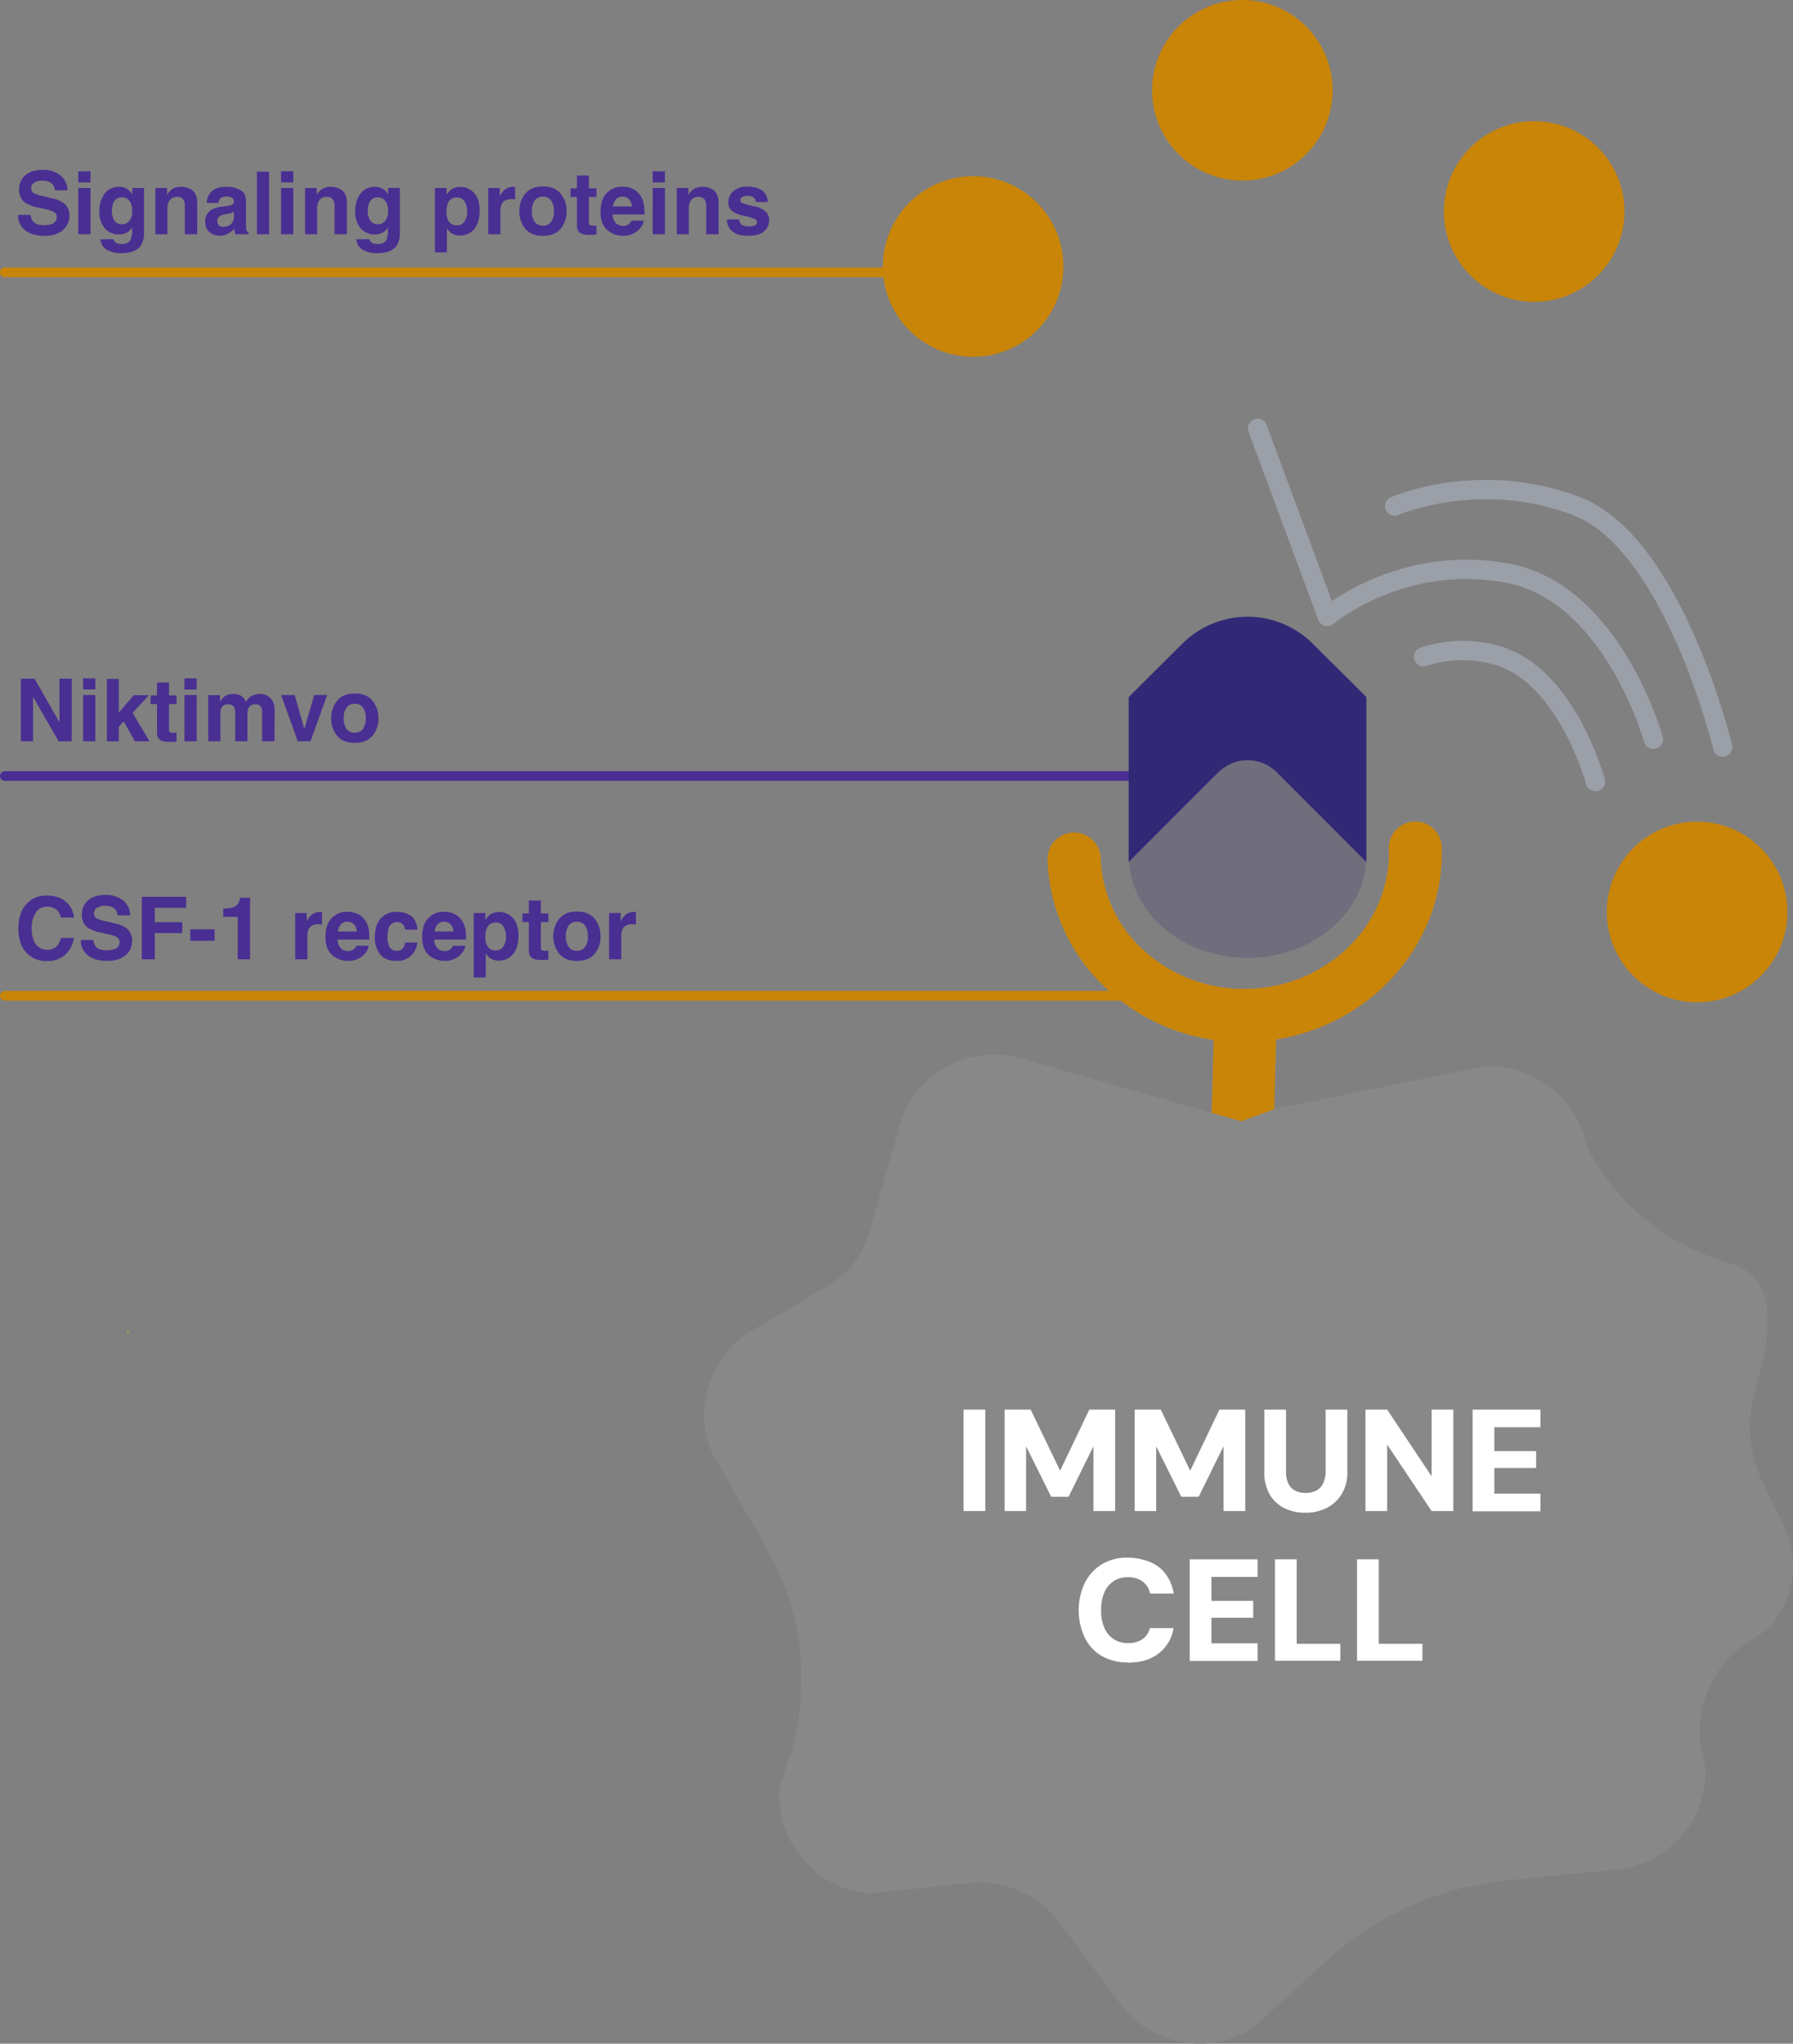 <svg xmlns="http://www.w3.org/2000/svg" width="742.832" height="846.41" viewBox="0 0 742.832 846.41">
  <rect x="0" y="0" width="742.832" height="846.41" fill="#808080" stroke="none"/>
  <g id="With_Niktimvo_MOA" data-name="With Niktimvo_MOA" transform="translate(-60.7 -45.4)">
    <g id="Group_8" data-name="Group 8">
      <path id="Path_1" data-name="Path 1" d="M779.8,569.5l-9.9-3.5a93.655,93.655,0,0,1-51.8-45.8h0c-4.5-22.1-25.9-36.6-47.4-32.2l-82.1,16.8.8-28.9c1.2-.2,2.5-.4,3.7-.7,38-7.7,66.1-40.6,64.9-79a10.957,10.957,0,1,0-21.9.8c1,30.9-25,56.9-57.9,57.9a61.486,61.486,0,0,1-43-15.3,53.946,53.946,0,0,1-18.5-38.8,11.007,11.007,0,0,0-22,.8,76.221,76.221,0,0,0,25.9,54.6,83.01,83.01,0,0,0,42.9,19.9l-.8,30.2L484,483.8c-21.7-6.2-44.4,6-50.4,27.2l-12.8,44.9a37.451,37.451,0,0,1-16.9,21.9l-27.8,16.5c-20.4,9.7-29.3,33.9-19.9,53.7l22.6,39.6A102.51,102.51,0,0,1,392.4,733c.8,13.5-.5,27.1-3.9,37.8l-4.9,15.3c-1.4,22.5,15.5,42,37.4,43.4l41-4.2a42.031,42.031,0,0,1,37.8,16.5l24,32c12.8,18.6,38,23.6,56.2,11.2l30.7-27.9a129.094,129.094,0,0,1,74.1-32.9l45.4-4.5c22.5-2.2,39-21.9,36.9-43.8l-.2-.5a43.936,43.936,0,0,1,19.4-50.8,36.037,36.037,0,0,0,7.9-6,14.953,14.953,0,0,0,1.1-1.3c9.3-11.3,10.7-27.2,4.3-40.3l-8.3-17a53.47,53.47,0,0,1-3.4-38.7v-.2c6.2-20.5,9.8-45.2-7.8-51.5h-.3Zm-25.9,76.6v-.6a10.108,10.108,0,0,0,.3,1.7,3.545,3.545,0,0,0-.3-1.1h0Z" fill="#888"/>
      <path id="Path_2" data-name="Path 2" d="M113.8,596.2a2.537,2.537,0,0,1-.2,1.2v.6a5.537,5.537,0,0,1,.2-1.8Z" fill="#fdb515"/>
      <path id="Path_3" data-name="Path 3" d="M113.8,596.2a2.537,2.537,0,0,1-.2,1.2v.6a5.537,5.537,0,0,1,.2-1.8Z" fill="#fdb515"/>
      <path id="Path_4" data-name="Path 4" d="M113.8,596.2a2.537,2.537,0,0,1-.2,1.2v.6a5.537,5.537,0,0,1,.2-1.8Z" fill="#fdb515"/>
      <path id="Path_5" data-name="Path 5" d="M113.8,596.2a2.537,2.537,0,0,1-.2,1.2v.6a5.537,5.537,0,0,1,.2-1.8Z" fill="#fdb515"/>
      <path id="Path_6" data-name="Path 6" d="M113.8,596.2a2.537,2.537,0,0,1-.2,1.2v.6a5.537,5.537,0,0,1,.2-1.8Z" fill="#fdb515"/>
      <g id="Group_1" data-name="Group 1">
        <path id="Path_7" data-name="Path 7" d="M459.9,671.2v-42h9v42Z" fill="#fff"/>
        <path id="Path_8" data-name="Path 8" d="M476.9,671.2v-42h10.8l12.2,25.3L512,629.2h10.7v42h-9V644.4l-10.3,20.9h-7.2l-10.4-20.9v26.8h-9Z" fill="#fff"/>
        <path id="Path_9" data-name="Path 9" d="M530.8,671.2v-42h10.8l12.2,25.3,12.1-25.3h10.7v42h-9V644.4l-10.3,20.9h-7.2l-10.4-20.9v26.8h-8.9Z" fill="#fff"/>
        <path id="Path_10" data-name="Path 10" d="M601.4,671.9a18.734,18.734,0,0,1-8.6-1.9,14.578,14.578,0,0,1-6.1-5.7,18.3,18.3,0,0,1-2.2-9.5V629.2h9v25.7a11.423,11.423,0,0,0,.9,4.8,6.267,6.267,0,0,0,2.8,3,8.677,8.677,0,0,0,4.4,1,9.329,9.329,0,0,0,4.5-1,6.266,6.266,0,0,0,2.8-3,11.368,11.368,0,0,0,1-4.8V629.2h9v25.6a17.4,17.4,0,0,1-2.4,9.5,15.708,15.708,0,0,1-6.3,5.7,19.157,19.157,0,0,1-8.7,1.9h-.1Z" fill="#fff"/>
        <path id="Path_11" data-name="Path 11" d="M626.4,671.2v-42h9l18.4,27.6V629.2h9v42h-9l-18.4-27.5v27.5Z" fill="#fff"/>
        <path id="Path_12" data-name="Path 12" d="M670.8,671.2v-42h28.1v7.3H679.8v9.9h17.3v7H679.8V664h19.1v7.3H670.8Z" fill="#fff"/>
        <path id="Path_13" data-name="Path 13" d="M528,733.9a21.236,21.236,0,0,1-10.9-2.7,17.729,17.729,0,0,1-7-7.6,26.786,26.786,0,0,1,0-22.6,19.316,19.316,0,0,1,7-7.7,20.1,20.1,0,0,1,10.9-2.8c4.2,0,9.5,1.3,12.8,3.9s5.3,6.3,6.2,11h-9.8a8.447,8.447,0,0,0-3.1-5,9.821,9.821,0,0,0-6.1-1.8,10.144,10.144,0,0,0-6,1.7,10.467,10.467,0,0,0-3.8,4.7,17.978,17.978,0,0,0-1.3,7.3,17.483,17.483,0,0,0,1.3,7.2,10.467,10.467,0,0,0,3.8,4.7,10.827,10.827,0,0,0,6,1.7,10.333,10.333,0,0,0,6-1.6,7.944,7.944,0,0,0,3.1-4.6h9.8a16.3,16.3,0,0,1-6.2,10.5c-3.4,2.6-7.5,3.8-12.8,3.8h0Z" fill="#fff"/>
        <path id="Path_14" data-name="Path 14" d="M553.6,733.2v-42h28.1v7.3H562.6v9.9h17.3v7H562.6V726h19.1v7.3H553.6Z" fill="#fff"/>
        <path id="Path_15" data-name="Path 15" d="M588.9,733.2v-42h9v35H616v7Z" fill="#fff"/>
        <path id="Path_16" data-name="Path 16" d="M622.9,733.2v-42h9v35H650v7Z" fill="#fff"/>
      </g>
      <path id="Path_17" data-name="Path 17" d="M574.8,509.8l13.8-5,.8-28.9c1.2-.2,2.5-.4,3.7-.7,38-7.7,66.1-40.6,64.9-79a10.957,10.957,0,1,0-21.9.8c1,30.9-25,56.9-57.9,57.9a61.486,61.486,0,0,1-43-15.3,53.946,53.946,0,0,1-18.5-38.8,11.007,11.007,0,0,0-22,.8,76.221,76.221,0,0,0,25.9,54.6,83.01,83.01,0,0,0,42.9,19.9l-.8,30.2,12.3,3.5" fill="#c98508"/>
      <ellipse id="Ellipse_1" data-name="Ellipse 1" cx="49.2" cy="42.1" rx="49.2" ry="42.1" transform="translate(528.4 357.9)" fill="#322976" opacity="0.2" style="isolation: isolate"/>
      <circle id="Ellipse_2" data-name="Ellipse 2" cx="37.4" cy="37.4" r="37.4" transform="translate(658.9 95.6)" fill="#c98508"/>
      <circle id="Ellipse_3" data-name="Ellipse 3" cx="37.4" cy="37.4" r="37.4" transform="translate(420.966 186.715) rotate(-80.8)" fill="#c98508"/>
      <circle id="Ellipse_4" data-name="Ellipse 4" cx="37.4" cy="37.4" r="37.4" transform="translate(538 45.4)" fill="#c98508"/>
      <circle id="Ellipse_5" data-name="Ellipse 5" cx="37.4" cy="37.4" r="37.4" transform="translate(726.4 385.7)" fill="#c98508"/>
      <g id="Group_3" data-name="Group 3" style="isolation: isolate">
        <g id="Group_2" data-name="Group 2" style="isolation: isolate">
          <path id="Path_23" data-name="Path 23" d="M23.7,0H18.281L7.7-18.4V0H2.654V-25.91H8.332L18.65-7.822V-25.91H23.7Zm9.791-19.16V0h-5.08V-19.16Zm0-6.908v4.623h-5.08v-4.623ZM55.916,0H49.869L45.281-8.191,43.207-6.029V0H38.285V-25.822h4.922v13.957l6.24-7.207h6.205l-6.7,7.33ZM67.131-3.568V.176L64.758.264q-3.551.123-4.852-1.23a3.664,3.664,0,0,1-.844-2.654V-15.416H56.391v-3.568h2.672v-5.344H64.02v5.344h3.111v3.568H64.02V-5.291a2.28,2.28,0,0,0,.3,1.468,3.29,3.29,0,0,0,1.828.29q.229,0,.483-.009T67.131-3.568ZM75.5-19.16V0h-5.08V-19.16Zm0-6.908v4.623h-5.08v-4.623ZM91.107-13.887a2.454,2.454,0,0,0-2.479-1.389,2.958,2.958,0,0,0-2.883,1.389,5.351,5.351,0,0,0-.4,2.355V0h-5.08V-19.125h4.869v2.795a8.062,8.062,0,0,1,1.758-2.127,6.015,6.015,0,0,1,3.779-1.125,5.977,5.977,0,0,1,3.551.967,5.624,5.624,0,0,1,1.652,2.3,6.37,6.37,0,0,1,2.443-2.479,7.456,7.456,0,0,1,3.445-.791,6.669,6.669,0,0,1,2.5.492,5.569,5.569,0,0,1,2.232,1.723,5.5,5.5,0,0,1,1.09,2.461,17.009,17.009,0,0,1,.176,2.83L107.719,0h-5.133V-12.2a4,4,0,0,0-.352-1.793,2.5,2.5,0,0,0-2.461-1.336,2.88,2.88,0,0,0-2.865,1.723,5.41,5.41,0,0,0-.4,2.2V0H91.459V-11.408A6.407,6.407,0,0,0,91.107-13.887Zm19.371-5.273H116.1l3.99,14.133,4.078-14.133h5.379L122.643,0h-5.291Zm37.881,2.426a11.181,11.181,0,0,1,2.426,7.189,11.107,11.107,0,0,1-2.426,7.216q-2.426,3-7.365,3t-7.365-3A11.107,11.107,0,0,1,131.2-9.545a11.181,11.181,0,0,1,2.426-7.189q2.426-3.041,7.365-3.041T148.359-16.734Zm-7.383,1.2a4,4,0,0,0-3.384,1.556,7.2,7.2,0,0,0-1.187,4.438A7.238,7.238,0,0,0,137.593-5.1a3.994,3.994,0,0,0,3.384,1.564A3.971,3.971,0,0,0,144.352-5.1a7.278,7.278,0,0,0,1.178-4.447,7.238,7.238,0,0,0-1.178-4.438A3.979,3.979,0,0,0,140.977-15.539Z" transform="translate(66.7 352.4)" fill="#492f92"/>
        </g>
      </g>
      <line id="Line_1" data-name="Line 1" x2="468.1" transform="translate(62.7 366.8)" fill="none" stroke="#492f92" stroke-linecap="round" stroke-miterlimit="10" stroke-width="4"/>
      <g id="Group_5" data-name="Group 5" style="isolation: isolate">
        <g id="Group_4" data-name="Group 4" style="isolation: isolate">
          <path id="Path_22" data-name="Path 22" d="M12.146-3.744a9.534,9.534,0,0,0,3.111-.422,3.007,3.007,0,0,0,2.268-3.006A2.218,2.218,0,0,0,16.4-9.158a12.1,12.1,0,0,0-3.533-1.213l-2.742-.615a17.328,17.328,0,0,1-5.59-1.986A6.318,6.318,0,0,1,1.916-18.58a7.488,7.488,0,0,1,2.531-5.783q2.531-2.3,7.436-2.3A11.305,11.305,0,0,1,18.87-24.5a7.751,7.751,0,0,1,3.032,6.3H16.7a3.717,3.717,0,0,0-2.039-3.322,6.838,6.838,0,0,0-3.146-.65,5.875,5.875,0,0,0-3.34.844,2.687,2.687,0,0,0-1.248,2.355,2.229,2.229,0,0,0,1.23,2.074,15.062,15.062,0,0,0,3.375,1.072L16-14.748a11.543,11.543,0,0,1,4.43,1.881,6.335,6.335,0,0,1,2.32,5.291,7.467,7.467,0,0,1-2.716,5.9Q17.314.668,12.357.668q-5.062,0-7.963-2.312A7.681,7.681,0,0,1,1.494-8H6.662a5.321,5.321,0,0,0,.967,2.654Q8.947-3.744,12.146-3.744ZM31.5-19.16V0H26.42V-19.16Zm0-6.908v4.623H26.42v-4.623ZM41.766,3.357a4.234,4.234,0,0,0,2.725.686q2.707,0,3.621-1.811a9.17,9.17,0,0,0,.6-3.9V-2.9a6.109,6.109,0,0,1-1.547,1.846A6.22,6.22,0,0,1,43.277.088,7.351,7.351,0,0,1,37.38-2.5a10.482,10.482,0,0,1-2.206-7.022A11.837,11.837,0,0,1,37.3-16.708a7.027,7.027,0,0,1,6.029-2.909,6.6,6.6,0,0,1,2.514.439A6.019,6.019,0,0,1,48.8-16.4v-2.76h4.869V-.984a10.179,10.179,0,0,1-1.248,5.59Q50.273,7.84,44.191,7.84A11.21,11.21,0,0,1,38.2,6.4a5.318,5.318,0,0,1-2.566-4.307H41.08A2.256,2.256,0,0,0,41.766,3.357Zm-.844-9.9a3.666,3.666,0,0,0,3.656,2.426A3.87,3.87,0,0,0,47.549-5.44a6.144,6.144,0,0,0,1.213-4.228,6.469,6.469,0,0,0-1.151-4.148,3.763,3.763,0,0,0-3.085-1.424,3.636,3.636,0,0,0-3.639,2.479,8.79,8.79,0,0,0-.527,3.252A7.421,7.421,0,0,0,40.922-6.539Zm26.438-8.912a3.488,3.488,0,0,0-3.5,2.162,7.427,7.427,0,0,0-.492,2.918V0H58.377V-19.125h4.834v2.795a8.5,8.5,0,0,1,1.828-2.127,6.353,6.353,0,0,1,3.92-1.16,7.4,7.4,0,0,1,4.86,1.556q1.89,1.556,1.89,5.159V0H70.576V-11.654a5.318,5.318,0,0,0-.4-2.32A2.844,2.844,0,0,0,67.359-15.451Zm13.693-1.635q1.986-2.531,6.82-2.531a12.117,12.117,0,0,1,5.59,1.248q2.443,1.248,2.443,4.711v8.789q0,.914.035,2.215a2.785,2.785,0,0,0,.3,1.336,1.8,1.8,0,0,0,.738.58V0H91.529a5.58,5.58,0,0,1-.316-1.09q-.088-.51-.141-1.16A10.293,10.293,0,0,1,88.682-.334,7.191,7.191,0,0,1,85.025.6a6.286,6.286,0,0,1-4.3-1.485,5.3,5.3,0,0,1-1.7-4.21,5.465,5.465,0,0,1,2.725-5.115,12.1,12.1,0,0,1,4.395-1.23l1.705-.211a7.82,7.82,0,0,0,1.986-.439,1.506,1.506,0,0,0,1.072-1.424,1.689,1.689,0,0,0-.817-1.626,5.106,5.106,0,0,0-2.4-.448,3.126,3.126,0,0,0-2.514.879,3.653,3.653,0,0,0-.7,1.758H79.646A7.352,7.352,0,0,1,81.053-17.086ZM84.779-3.621a2.618,2.618,0,0,0,1.723.58,5.1,5.1,0,0,0,2.979-.949A4.048,4.048,0,0,0,90.9-7.453V-9.316a5.444,5.444,0,0,1-.958.483,8.012,8.012,0,0,1-1.327.343l-1.125.211a7.264,7.264,0,0,0-2.268.686,2.3,2.3,0,0,0-1.16,2.127A2.2,2.2,0,0,0,84.779-3.621Zm15.68-22.289h5.01V0h-5.01Zm15.047,6.75V0h-5.08V-19.16Zm0-6.908v4.623h-5.08v-4.623Zm13.869,10.617a3.488,3.488,0,0,0-3.5,2.162,7.427,7.427,0,0,0-.492,2.918V0h-4.992V-19.125h4.834v2.795a8.5,8.5,0,0,1,1.828-2.127,6.353,6.353,0,0,1,3.92-1.16,7.4,7.4,0,0,1,4.86,1.556q1.89,1.556,1.89,5.159V0h-5.133V-11.654a5.318,5.318,0,0,0-.4-2.32A2.844,2.844,0,0,0,129.375-15.451ZM147.762,3.357a4.234,4.234,0,0,0,2.725.686q2.707,0,3.621-1.811a9.17,9.17,0,0,0,.6-3.9V-2.9a6.109,6.109,0,0,1-1.547,1.846A6.22,6.22,0,0,1,149.273.088a7.351,7.351,0,0,1-5.9-2.593,10.482,10.482,0,0,1-2.206-7.022,11.837,11.837,0,0,1,2.127-7.181,7.027,7.027,0,0,1,6.029-2.909,6.6,6.6,0,0,1,2.514.439,6.019,6.019,0,0,1,2.953,2.777v-2.76h4.869V-.984a10.179,10.179,0,0,1-1.248,5.59Q156.27,7.84,150.188,7.84A11.21,11.21,0,0,1,144.193,6.4a5.318,5.318,0,0,1-2.566-4.307h5.449A2.256,2.256,0,0,0,147.762,3.357Zm-.844-9.9a3.666,3.666,0,0,0,3.656,2.426,3.87,3.87,0,0,0,2.971-1.327,6.144,6.144,0,0,0,1.213-4.228,6.469,6.469,0,0,0-1.151-4.148,3.763,3.763,0,0,0-3.085-1.424,3.636,3.636,0,0,0-3.639,2.479,8.79,8.79,0,0,0-.527,3.252A7.421,7.421,0,0,0,146.918-6.539ZM190.389-17.1q2.32,2.479,2.32,7.277,0,5.063-2.276,7.717A7.369,7.369,0,0,1,184.57.545a6.118,6.118,0,0,1-3.8-1.143,7.366,7.366,0,0,1-1.617-1.846V7.541H174.2v-26.7H179v2.83a8.043,8.043,0,0,1,1.723-1.969,6.329,6.329,0,0,1,3.973-1.283A7.534,7.534,0,0,1,190.389-17.1ZM187.541-9.58a7.54,7.54,0,0,0-1.011-3.92,3.519,3.519,0,0,0-3.278-1.705,3.73,3.73,0,0,0-3.744,2.584,9.8,9.8,0,0,0-.527,3.48q0,3.34,1.775,4.693a4.043,4.043,0,0,0,2.5.791,3.617,3.617,0,0,0,3.19-1.617A7.542,7.542,0,0,0,187.541-9.58Zm18.422-4.957q-3.023,0-4.061,1.969a7.659,7.659,0,0,0-.58,3.41V0h-5.045V-19.16h4.781v3.34a10.592,10.592,0,0,1,2.021-2.619,5.5,5.5,0,0,1,3.656-1.178q.141,0,.237.009t.431.026v5.133q-.475-.053-.844-.07T205.963-14.537Zm20.355-2.2a11.181,11.181,0,0,1,2.426,7.189,11.107,11.107,0,0,1-2.426,7.216q-2.426,3-7.365,3t-7.365-3a11.107,11.107,0,0,1-2.426-7.216,11.181,11.181,0,0,1,2.426-7.189q2.426-3.041,7.365-3.041T226.318-16.734Zm-7.383,1.2a4,4,0,0,0-3.384,1.556,7.2,7.2,0,0,0-1.187,4.438A7.238,7.238,0,0,0,215.552-5.1a3.994,3.994,0,0,0,3.384,1.564A3.971,3.971,0,0,0,222.311-5.1a7.278,7.278,0,0,0,1.178-4.447,7.238,7.238,0,0,0-1.178-4.438A3.979,3.979,0,0,0,218.936-15.539ZM241.1-3.568V.176l-2.373.088q-3.551.123-4.852-1.23a3.664,3.664,0,0,1-.844-2.654V-15.416h-2.672v-3.568h2.672v-5.344h4.957v5.344H241.1v3.568H237.99V-5.291a2.28,2.28,0,0,0,.3,1.468,3.29,3.29,0,0,0,1.828.29q.229,0,.483-.009T241.1-3.568Zm19.617-2.057a6.355,6.355,0,0,1-1.775,3.463A8.7,8.7,0,0,1,252.053.633,9.717,9.717,0,0,1,245.6-1.723q-2.795-2.355-2.795-7.664,0-4.975,2.522-7.629a8.625,8.625,0,0,1,6.548-2.654,10.042,10.042,0,0,1,4.307.9,7.544,7.544,0,0,1,3.164,2.83,9.656,9.656,0,0,1,1.459,3.955,25.542,25.542,0,0,1,.158,3.8H247.852a4.761,4.761,0,0,0,1.811,4.043,4.264,4.264,0,0,0,2.5.721,3.592,3.592,0,0,0,2.514-.879,4.174,4.174,0,0,0,.932-1.318ZM255.762-11.5a4.361,4.361,0,0,0-1.2-3.015,3.739,3.739,0,0,0-2.681-1.028,3.4,3.4,0,0,0-2.7,1.09,5.44,5.44,0,0,0-1.2,2.953ZM269.49-19.16V0h-5.08V-19.16Zm0-6.908v4.623h-5.08v-4.623Zm13.869,10.617a3.488,3.488,0,0,0-3.5,2.162,7.427,7.427,0,0,0-.492,2.918V0h-4.992V-19.125h4.834v2.795a8.5,8.5,0,0,1,1.828-2.127,6.353,6.353,0,0,1,3.92-1.16,7.4,7.4,0,0,1,4.86,1.556q1.89,1.556,1.89,5.159V0h-5.133V-11.654a5.318,5.318,0,0,0-.4-2.32A2.844,2.844,0,0,0,283.359-15.451Zm26.174-2.83q2.25,1.441,2.584,4.957h-5.01a2.964,2.964,0,0,0-.545-1.529,3.428,3.428,0,0,0-2.812-1.02,4.041,4.041,0,0,0-2.329.51,1.467,1.467,0,0,0-.694,1.2,1.308,1.308,0,0,0,.738,1.248,31.96,31.96,0,0,0,5.221,1.389A9.589,9.589,0,0,1,311.168-9.4a4.829,4.829,0,0,1,1.477,3.6,5.823,5.823,0,0,1-2.118,4.649q-2.118,1.8-6.548,1.8-4.518,0-6.671-1.907a6.2,6.2,0,0,1-2.153-4.86h5.08a3.345,3.345,0,0,0,.686,1.9q.932,1,3.445,1a5.252,5.252,0,0,0,2.347-.439,1.408,1.408,0,0,0,.87-1.318,1.421,1.421,0,0,0-.7-1.283,28.6,28.6,0,0,0-5.221-1.512,10.873,10.873,0,0,1-4.588-2.021,4.383,4.383,0,0,1-1.336-3.445,5.976,5.976,0,0,1,2.083-4.562,8.366,8.366,0,0,1,5.862-1.907A10.853,10.853,0,0,1,309.533-18.281Z" transform="translate(66.7 142.4)" fill="#492f92"/>
        </g>
      </g>
      <line id="Line_2" data-name="Line 2" x2="363.8" transform="translate(62.7 158.2)" fill="none" stroke="#c98508" stroke-linecap="round" stroke-miterlimit="10" stroke-width="4"/>
      <g id="Group_7" data-name="Group 7" style="isolation: isolate">
        <g id="Group_6" data-name="Group 6" style="isolation: isolate">
          <path id="Path_24" data-name="Path 24" d="M21.023-1.934A10.561,10.561,0,0,1,13.605.721,11.176,11.176,0,0,1,4.816-2.865q-3.2-3.6-3.2-9.879,0-6.785,3.639-10.459a10.843,10.843,0,0,1,8.051-3.2q6.539,0,9.563,4.289a9.285,9.285,0,0,1,1.793,4.834H19.248a7.313,7.313,0,0,0-1.354-2.812,5.505,5.505,0,0,0-4.377-1.687A5.426,5.426,0,0,0,8.859-19.4a11.45,11.45,0,0,0-1.705,6.741q0,4.359,1.8,6.53a5.694,5.694,0,0,0,4.579,2.171,5.237,5.237,0,0,0,4.342-1.863,8.094,8.094,0,0,0,1.371-3.006h5.361A11.652,11.652,0,0,1,21.023-1.934ZM38.145-3.744a9.534,9.534,0,0,0,3.111-.422,3.007,3.007,0,0,0,2.268-3.006A2.218,2.218,0,0,0,42.4-9.158a12.1,12.1,0,0,0-3.533-1.213l-2.742-.615a17.328,17.328,0,0,1-5.59-1.986,6.318,6.318,0,0,1-2.619-5.607,7.488,7.488,0,0,1,2.531-5.783q2.531-2.3,7.436-2.3A11.305,11.305,0,0,1,44.868-24.5a7.751,7.751,0,0,1,3.032,6.3H42.7a3.717,3.717,0,0,0-2.039-3.322,6.838,6.838,0,0,0-3.146-.65,5.875,5.875,0,0,0-3.34.844,2.687,2.687,0,0,0-1.248,2.355,2.229,2.229,0,0,0,1.23,2.074,15.062,15.062,0,0,0,3.375,1.072l4.465,1.072a11.543,11.543,0,0,1,4.43,1.881,6.335,6.335,0,0,1,2.32,5.291,7.467,7.467,0,0,1-2.716,5.9Q43.313.668,38.355.668q-5.062,0-7.963-2.312A7.681,7.681,0,0,1,27.492-8H32.66a5.321,5.321,0,0,0,.967,2.654Q34.945-3.744,38.145-3.744ZM71.121-21.322H58.131v5.959H69.5v4.5H58.131V0H52.752V-25.875H71.121Zm1.705,8.912h10.09v4.746H72.826ZM97.611,0H92.479V-17.578H86.484v-3.41a22.206,22.206,0,0,0,3.322-.316,4.686,4.686,0,0,0,2.461-1.336,4.4,4.4,0,0,0,.984-1.828,4.2,4.2,0,0,0,.193-1.02h4.166Zm28.371-14.537q-3.023,0-4.061,1.969a7.659,7.659,0,0,0-.58,3.41V0H116.3V-19.16h4.781v3.34a10.592,10.592,0,0,1,2.021-2.619,5.5,5.5,0,0,1,3.656-1.178q.141,0,.237.009t.431.026v5.133q-.475-.053-.844-.07T125.982-14.537ZM146.76-5.625a6.355,6.355,0,0,1-1.775,3.463A8.7,8.7,0,0,1,138.094.633a9.717,9.717,0,0,1-6.451-2.355q-2.795-2.355-2.795-7.664,0-4.975,2.522-7.629a8.625,8.625,0,0,1,6.548-2.654,10.042,10.042,0,0,1,4.307.9,7.544,7.544,0,0,1,3.164,2.83,9.656,9.656,0,0,1,1.459,3.955,25.542,25.542,0,0,1,.158,3.8H133.893A4.761,4.761,0,0,0,135.7-4.148a4.264,4.264,0,0,0,2.5.721,3.592,3.592,0,0,0,2.514-.879,4.174,4.174,0,0,0,.932-1.318ZM141.8-11.5a4.361,4.361,0,0,0-1.2-3.015,3.739,3.739,0,0,0-2.681-1.028,3.4,3.4,0,0,0-2.7,1.09,5.44,5.44,0,0,0-1.2,2.953Zm25.154-.791h-5.133a4.446,4.446,0,0,0-.721-1.934,3.022,3.022,0,0,0-2.619-1.16,3.449,3.449,0,0,0-3.463,2.514,10.51,10.51,0,0,0-.492,3.551,9.663,9.663,0,0,0,.492,3.393A3.343,3.343,0,0,0,158.4-3.533a2.976,2.976,0,0,0,2.5-.949,4.725,4.725,0,0,0,.9-2.461H166.9a8.381,8.381,0,0,1-1.652,4.324A8.032,8.032,0,0,1,158.273.668q-4.623,0-6.8-2.742a11.1,11.1,0,0,1-2.18-7.119q0-4.939,2.408-7.682a8.382,8.382,0,0,1,6.645-2.742,10,10,0,0,1,5.9,1.617Q166.535-16.383,166.957-12.287ZM186.8-5.625a6.355,6.355,0,0,1-1.775,3.463A8.7,8.7,0,0,1,178.137.633a9.717,9.717,0,0,1-6.451-2.355q-2.795-2.355-2.795-7.664,0-4.975,2.522-7.629a8.625,8.625,0,0,1,6.548-2.654,10.042,10.042,0,0,1,4.307.9,7.544,7.544,0,0,1,3.164,2.83,9.656,9.656,0,0,1,1.459,3.955,25.542,25.542,0,0,1,.158,3.8H173.936a4.761,4.761,0,0,0,1.811,4.043,4.264,4.264,0,0,0,2.5.721,3.592,3.592,0,0,0,2.514-.879,4.174,4.174,0,0,0,.932-1.318ZM181.846-11.5a4.361,4.361,0,0,0-1.2-3.015,3.739,3.739,0,0,0-2.681-1.028,3.4,3.4,0,0,0-2.7,1.09,5.44,5.44,0,0,0-1.2,2.953ZM206.473-17.1q2.32,2.479,2.32,7.277,0,5.063-2.276,7.717A7.369,7.369,0,0,1,200.654.545a6.118,6.118,0,0,1-3.8-1.143,7.366,7.366,0,0,1-1.617-1.846V7.541h-4.957v-26.7h4.8v2.83A8.043,8.043,0,0,1,196.8-18.3a6.329,6.329,0,0,1,3.973-1.283A7.534,7.534,0,0,1,206.473-17.1ZM203.625-9.58a7.54,7.54,0,0,0-1.011-3.92,3.519,3.519,0,0,0-3.278-1.705,3.73,3.73,0,0,0-3.744,2.584,9.8,9.8,0,0,0-.527,3.48q0,3.34,1.775,4.693a4.043,4.043,0,0,0,2.5.791,3.617,3.617,0,0,0,3.19-1.617A7.542,7.542,0,0,0,203.625-9.58Zm17.561,6.012V.176l-2.373.088q-3.551.123-4.852-1.23a3.664,3.664,0,0,1-.844-2.654V-15.416h-2.672v-3.568h2.672v-5.344h4.957v5.344h3.111v3.568h-3.111V-5.291a2.28,2.28,0,0,0,.3,1.468,3.29,3.29,0,0,0,1.828.29q.229,0,.483-.009T221.186-3.568Zm19.2-13.166a11.181,11.181,0,0,1,2.426,7.189,11.107,11.107,0,0,1-2.426,7.216q-2.426,3-7.365,3t-7.365-3a11.107,11.107,0,0,1-2.426-7.216,11.181,11.181,0,0,1,2.426-7.189q2.426-3.041,7.365-3.041T240.381-16.734ZM233-15.539a4,4,0,0,0-3.384,1.556,7.2,7.2,0,0,0-1.187,4.438A7.238,7.238,0,0,0,229.614-5.1,3.994,3.994,0,0,0,233-3.533,3.971,3.971,0,0,0,236.373-5.1a7.278,7.278,0,0,0,1.178-4.447,7.238,7.238,0,0,0-1.178-4.438A3.979,3.979,0,0,0,233-15.539Zm23.027,1q-3.023,0-4.061,1.969a7.659,7.659,0,0,0-.58,3.41V0H246.34V-19.16h4.781v3.34a10.592,10.592,0,0,1,2.021-2.619,5.5,5.5,0,0,1,3.656-1.178q.141,0,.237.009t.431.026v5.133q-.475-.053-.844-.07T256.025-14.537Z" transform="translate(66.7 442.7)" fill="#492f92"/>
        </g>
      </g>
      <line id="Line_3" data-name="Line 3" x2="484.2" transform="translate(62.7 457.8)" fill="none" stroke="#c98508" stroke-linecap="round" stroke-miterlimit="10" stroke-width="4"/>
      <path id="Path_18" data-name="Path 18" d="M565.6,365.2a17.02,17.02,0,0,1,24,0l37.2,37.2V334.1L604.6,312a38.326,38.326,0,0,0-54.1,0l-22.2,22.1v68.3l37.2-37.2h0Z" fill="#322976"/>
    </g>
    <path id="Path_19" data-name="Path 19" d="M581.7,222.8l28.9,77.9s30.4-25.9,74.3-18,60.8,68.9,60.8,68.9" fill="none" stroke="#9b9fa8" stroke-linecap="round" stroke-linejoin="round" stroke-width="8"/>
    <path id="Path_20" data-name="Path 20" d="M638.5,255s35-15.4,75.3,0,60.6,99.8,60.6,99.8" fill="none" stroke="#9b9fa8" stroke-linecap="round" stroke-linejoin="round" stroke-width="8"/>
    <path id="Path_21" data-name="Path 21" d="M650.5,317.4a51.465,51.465,0,0,1,31.3-.3c28.3,8.9,39.9,52,39.9,52" fill="none" stroke="#9b9fa8" stroke-linecap="round" stroke-linejoin="round" stroke-width="8"/>
  </g>
</svg>

